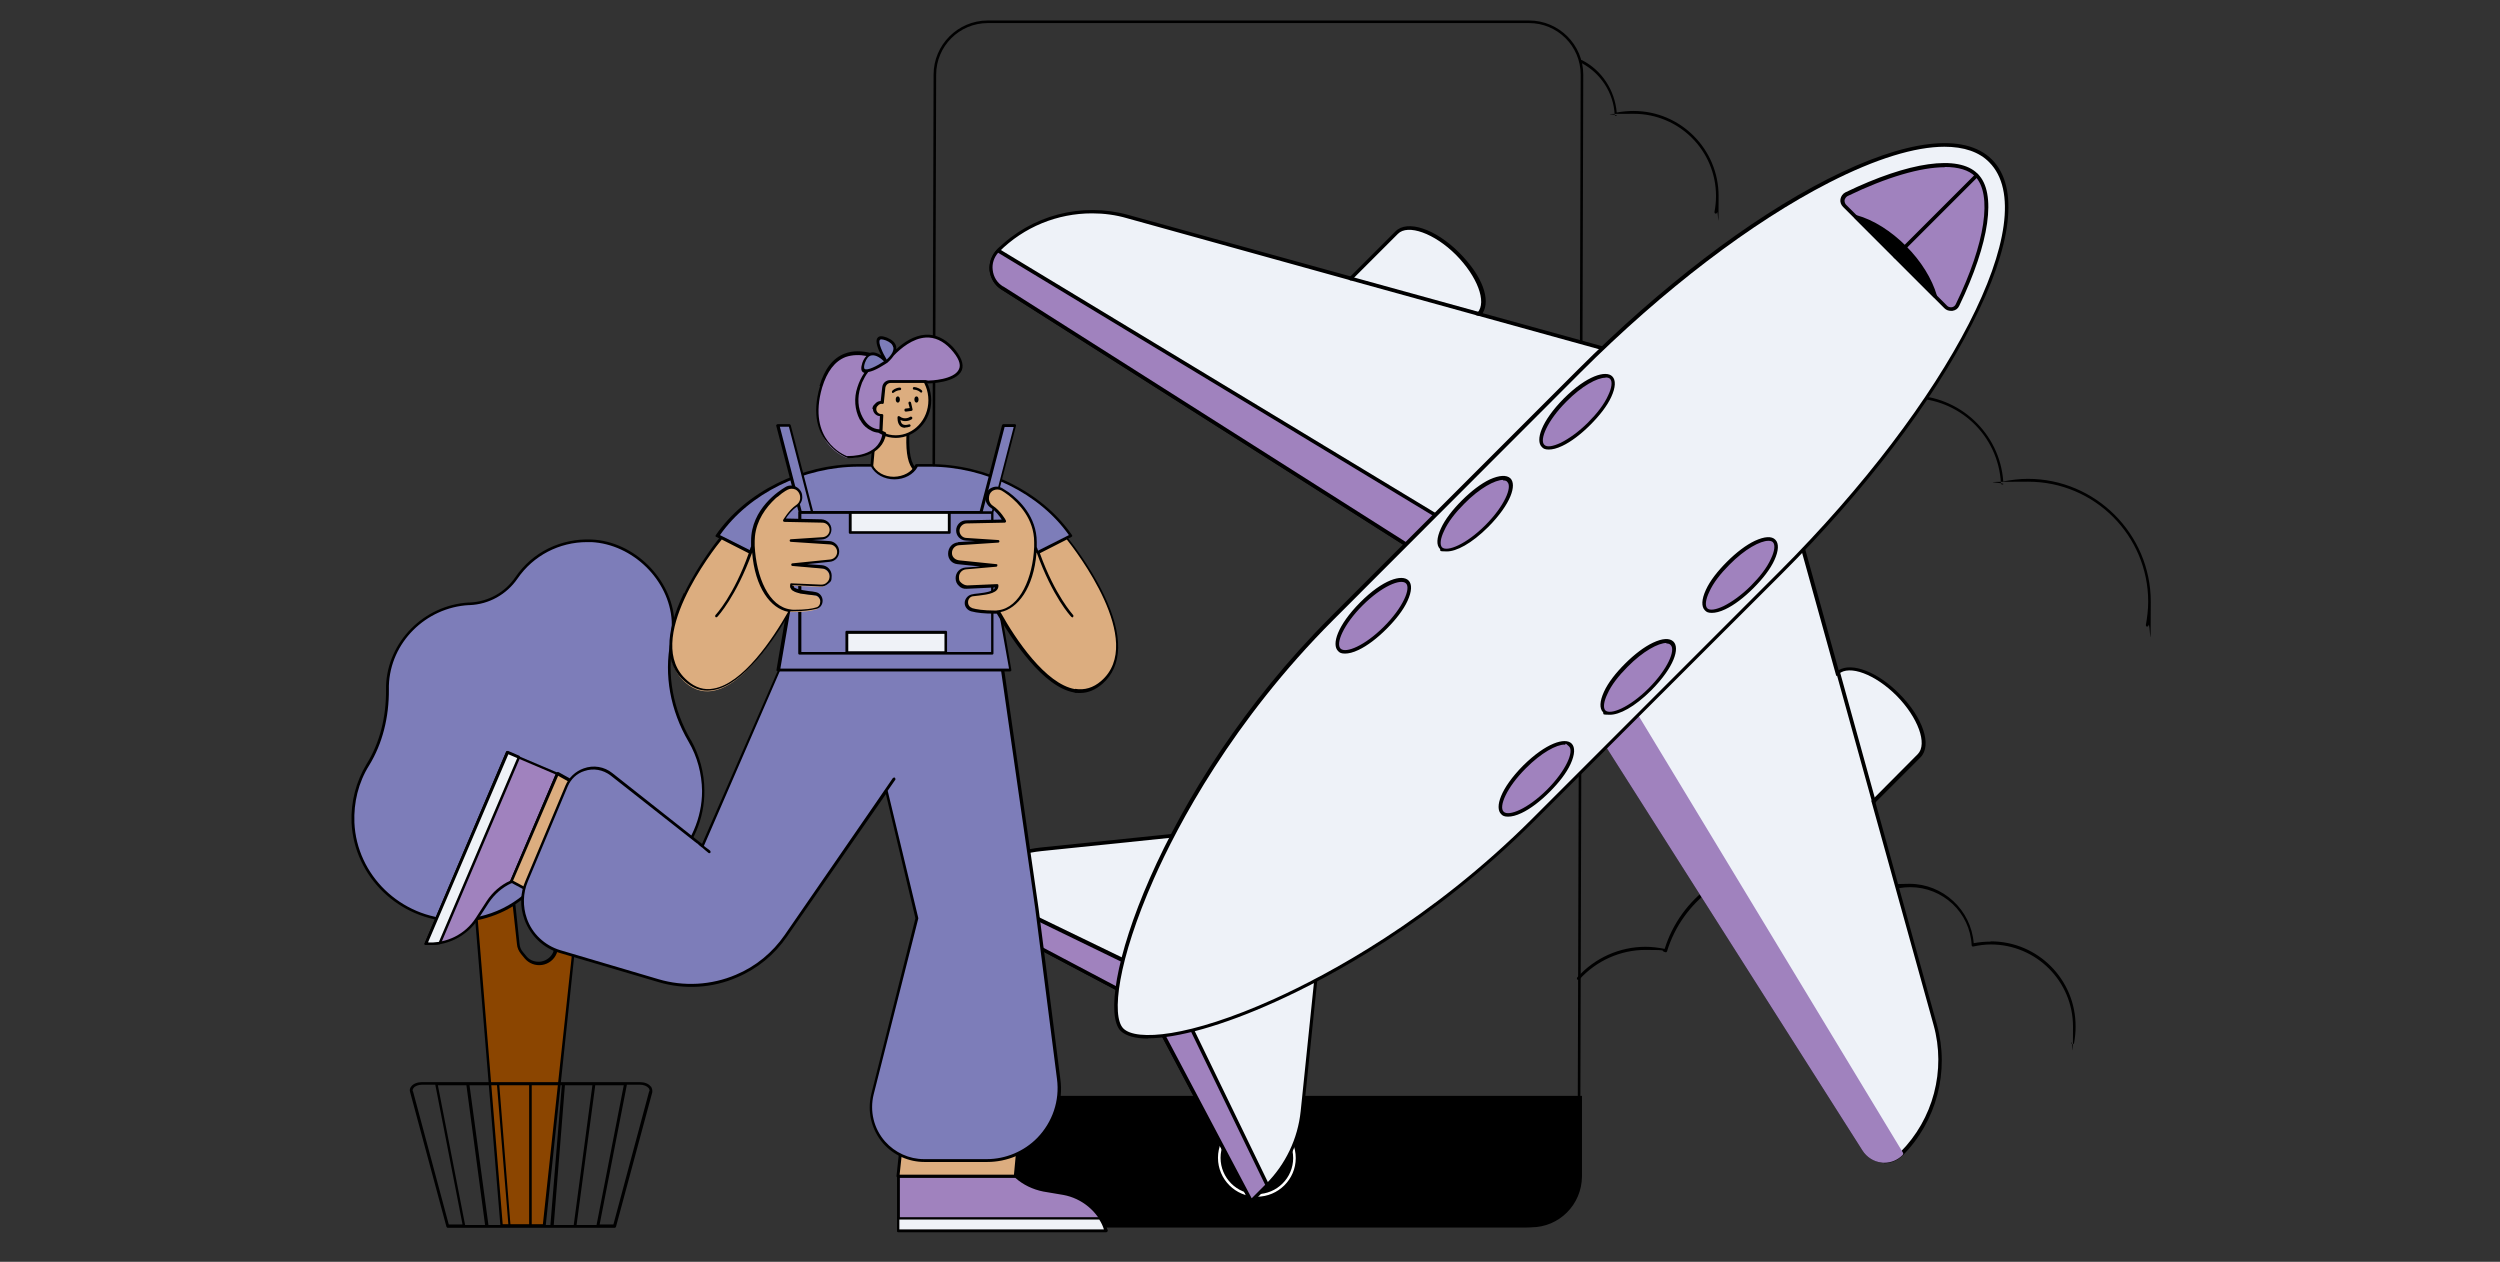 <?xml version="1.0" encoding="UTF-8"?><svg id="a" xmlns="http://www.w3.org/2000/svg" width="964.3" height="486.7" viewBox="0 0 964.3 486.7"><rect x="0" y="0" width="964.3" height="486.7" fill="#333333" stroke="none"/><defs><style>.ck,.cl,.cm{fill:none;}.cn{fill:#a082be;}.cn,.co,.cp,.cq,.cr,.cs,.ct{fill-rule:evenodd;}.co{fill:#eff2f7;}.cp{fill:#8b4500;}.cr{fill:#dcad7f;}.cs{fill:#7d7db9;}.ct{fill:#eef2f8;}.cl{stroke:#000;}.cm{stroke:#fff;}</style></defs><g id="b"><g id="c"><g id="d"><path id="e" class="cs" d="M259,247.6c.5-2.6.8-5.3.5-8.1-.9-16-15.3-30.1-31.4-30.9-12-.5-22.8,5.3-29,14.3-4.1,5.9-10.7,9.7-18,10h-.4c-17,.9-30.7,14.7-31.3,31.6v1.3c.1,10.2-2.3,20.3-7.6,29.1-3.9,6.5-6.1,14.1-5.7,22.4,1,20.6,18.2,37.2,39,37.8,13.8.3,26.3-6.2,33.7-16.6,6.4,4.2,14.2,6.7,22.5,6.6,21.8-.2,40-18.6,39.9-40-.1-7-2-13.6-5.2-19.3-6.8-11.6-9.6-25.1-7-38.2"/><path id="f" class="cp" d="M217.7,342.8l-3.3,23.2c-.1.5-.2,1-.4,1.5-1.9,4.6-8,5.6-11.2,1.7l-1.4-1.7c-.9-1-1.3-2.2-1.5-3.4l-1.7-15.5c-4.4,2.8-9.3,4.7-14.5,5.8l9.7,118.3h16.5l13.6-128.4c-1.9-.4-3.8-.9-5.7-1.5"/><path id="g" class="cq" d="M231.5,344.5c-8,.1-15.6-2.2-22.2-6.5-.2-.1-.5-.1-.8.1-7.6,10.5-20.2,16.7-33.3,16.4-20.6-.5-37.6-16.9-38.5-37.2-.3-7.7,1.5-15.4,5.7-22.1,5.1-8.3,7.7-18.5,7.6-29.4v-1.3c.5-16.6,14.2-30.2,30.9-31.1h.3c7.4-.3,14.2-4.1,18.4-10.2,6.1-8.9,16.1-14.1,26.9-14.1h1.6c15.9.8,30.1,14.6,31,30.5.1,2.7-.1,5.4-.5,8-2.5,12.7-.1,26.4,7,38.5,3.4,5.8,5.1,12.4,5.2,19,0,21.1-17.9,39.2-39.4,39.4h0ZM198.8,348.8c3.9-2.6,7.4-5.8,10.2-9.7,2.5,1.6,5.2,2.9,8,3.9l-3.3,22.8c-.1.4-.2,1-.3,1.4-.8,1.9-2.5,3.3-4.7,3.7-2.1.3-4.3-.4-5.6-2l-1.4-1.7c-.8-.9-1.2-2-1.3-3.1l-1.6-15.2ZM209.4,472.2h-15.5l-9.6-117.3c4.8-1,9.4-2.8,13.5-5.3l1.6,14.6c.1,1.4.7,2.7,1.6,3.8l1.4,1.7c1.6,1.9,4.1,2.9,6.7,2.5,2.5-.4,4.6-2,5.6-4.4.2-.5.3-1.1.4-1.6l3.2-22.6c1.5.5,3.2,1,4.8,1.3l-13.7,127.3ZM266.5,285.5c-6.9-11.9-9.4-25.4-6.9-37.8.5-2.7.8-5.5.5-8.2-.9-16.2-15.5-30.7-31.9-31.4-11.8-.5-22.8,4.8-29.4,14.5-4,5.9-10.5,9.5-17.6,9.8h-.4c-17.3,1-31.3,15.1-31.9,32.2v1.4c.1,10.7-2.5,20.7-7.5,28.7-4.1,6.8-6.1,14.6-5.8,22.6,1,20.9,18.4,37.7,39.6,38.2h1.1c2.4,0,4.7-.2,7-.6l9.7,117.7c0,.3.2.5.5.5h16.5c.3,0,.5-.2.5-.4l13.5-127.7c2.4.4,4.9.6,7.4.6,22-.2,40.5-18.7,40.3-40.6,0-6.9-1.9-13.7-5.2-19.6h0Z"/><path id="h" class="cq" d="M250.4,420.9l-13.8,51.4h-5.3l10.5-53.9h5.1c1.4,0,2.6.5,3.3,1.3.3.4.4.9.3,1.2h0ZM159.2,420.9c-.1-.4,0-.8.3-1.2.5-.8,1.9-1.3,3.3-1.3h5.1l10.5,53.9h-5.3l-13.8-51.4ZM229.6,418.6h11l-10.5,53.9h-7.7l7.2-53.9ZM217.8,418.6h10.7l-7.2,53.9h-7.7l4.3-53.9ZM205.3,418.6h11.4l-4.4,53.9h-7.2v-53.9h.1ZM192.7,418.6h11.4v53.9h-7.2l-4.3-53.9ZM187.1,472.5h-7.7l-10.5-53.9h11l7.2,53.9ZM181,418.6h10.7l4.4,53.9h-7.7l-7.3-53.9ZM251,419.1c-.8-1.1-2.4-1.7-4.1-1.7h-84.2c-1.7,0-3.3.6-4.1,1.7-.5.6-.7,1.4-.4,2.2l14,51.9c.1.2.3.4.5.4h64.4c.2,0,.4-.2.5-.4l14-51.9c.1-.8-.1-1.5-.5-2.2h0Z"/></g></g></g><g id="i"><g id="j"><g id="k"><g id="l"><path id="m" class="cq" d="M767.8,363.2c-2.2,0-4.3.2-6.5.6-1-12.8-11.8-22.9-24.8-22.9s-11.1,1.9-15.5,5.4c-9-8.8-20.8-13.7-33.4-13.7-20.7,0-39.4,13.7-45.5,33.4-2.5-.5-5-.8-7.4-.8-10,0-19.6,4.3-26.3,11.8-.2.2-.2.5,0,.8s.5.2.8,0c6.5-7.2,15.8-11.4,25.5-11.4s5.2.3,7.7.9c.3.1.5-.1.6-.3,5.9-19.5,24.3-33.1,44.7-33.1s24.3,4.9,33.1,13.8c.2.2.5.2.8,0,4.2-3.6,9.7-5.5,15.2-5.5,12.6,0,23.1,9.8,23.7,22.4,0,.1.1.3.2.4.1.1.3.1.4.1,2.3-.5,4.5-.8,6.8-.8,17.5,0,31.7,14.2,31.7,31.7s-.2,4.1-.6,6.2c-.1.3.1.5.4.6h.1c.2,0,.4-.2.5-.4.4-2.1.6-4.2.6-6.4.1-18.2-14.6-32.9-32.7-32.9M665.8,140.4c18.3,0,35.6,7.1,48.6,20.1,6.4-5.2,14.4-8,22.6-8,18.8,0,34.4,14.6,35.7,33.2,3.1-.6,6.4-1,9.5-1,26.1,0,47.4,21.3,47.4,47.4s-.3,6.2-.9,9.2c0,.2-.3.4-.5.4h-.1c-.3-.1-.4-.3-.4-.6.5-2.9.9-5.9.9-9,0-25.5-20.7-46.3-46.3-46.3s-6.7.3-9.9,1.1c-.1,0-.3,0-.4-.1s-.2-.2-.2-.4c-1-18.5-16.2-32.8-34.6-32.8s-16,2.8-22.2,8.1c-.2.2-.5.2-.8,0-12.8-13.1-29.9-20.2-48.1-20.2-29.7,0-56.3,19.9-65,48.2-.1.3-.3.4-.6.3-3.7-.9-7.4-1.3-11.2-1.3-27.4,0-49.7,22.3-49.7,49.8s0,1.7.1,2.5c0,.3-.2.5-.5.5s-.5-.2-.5-.5c0-.9-.1-1.7-.1-2.6,0-28.1,22.8-50.8,50.8-50.8s7.3.4,11,1.2c8.8-28.5,35.8-48.4,65.8-48.4ZM609.4,23.4c.1-.2.4-.3.8-.2,7.7,3.9,12.7,11.7,13.4,20.2,2.2-.4,4.3-.6,6.5-.6,18.1,0,32.8,14.7,32.8,32.8s-.2,4.3-.6,6.4c0,.2-.3.4-.5.4h-.1c-.3-.1-.4-.3-.4-.6.4-2.1.6-4.1.6-6.2,0-17.5-14.2-31.7-31.7-31.7s-4.5.2-6.8.8c-.1,0-.3,0-.4-.1s-.2-.2-.2-.4c-.4-8.4-5.4-16-12.8-19.9-.4-.2-.5-.5-.3-.8Z"/></g><g id="n"><path id="o" class="cl" d="M588.6,472.9h-208.8c-11.2,0-20.4-9.1-20.4-20.4l1.2-423.7c0-11.2,9.1-20.4,20.4-20.4h208.8c11.2,0,20.4,9.1,20.4,20.4l-1.2,423.7c0,11.3-9.2,20.4-20.4,20.4Z"/><path id="p" class="cq" d="M590.6,472.9h-211.4c-10.6,0-19.1-8.5-19.1-19.1v-30.6h249.6v30.6c-.1,10.6-8.6,19.1-19.1,19.1"/><path id="q" class="cl" d="M590.6,472.9h-211.4c-10.6,0-19.1-8.5-19.1-19.1v-30.6h249.6v30.6c-.1,10.6-8.6,19.1-19.1,19.1Z"/><path id="r" class="cq" d="M499.3,446.7c0,7.9-6.5,14.4-14.5,14.4s-14.5-6.5-14.5-14.5,6.5-14.5,14.5-14.5c8,.1,14.5,6.6,14.5,14.6"/><path id="s" class="cm" d="M499.3,446.7c0,7.9-6.5,14.4-14.5,14.4s-14.5-6.5-14.5-14.5,6.5-14.5,14.5-14.5c8,.1,14.5,6.6,14.5,14.6Z"/></g><g id="t"><path id="u" class="ct" d="M452.9,322.3l-51.4,5.3c-10.8,1.1-20.8,5.9-28.5,13.6l-6.2,6.2,69.3,36.7,16.7-61.7Z"/><path id="v" class="cq" d="M368,347.2l67.7,35.8,16.3-59.9-50.4,5.2c-10.6,1.1-20.5,5.8-28.1,13.4l-5.5,5.5ZM436,384.8c-.1,0-.2,0-.3-.1l-69.3-36.7c-.2-.1-.3-.3-.3-.5s0-.4.2-.6l6.2-6.2c7.8-7.8,18-12.6,28.9-13.8l51.4-5.3c.2,0,.4.1.6.2.1.2.2.4.1.6l-16.7,61.8c-.1.2-.2.4-.4.4-.1.1-.2.1-.3.1h0Z"/><path id="w" class="ct" d="M507.8,377.2l-5.3,51.4c-1.1,10.8-5.9,20.8-13.6,28.5l-6.2,6.2-36.7-69.3,61.7-16.7Z"/><path id="x" class="cq" d="M447,394.5l35.8,67.7,5.5-5.5c7.6-7.6,12.3-17.5,13.4-28.1l5.2-50.4-59.9,16.3ZM482.6,464h0c-.3,0-.5-.2-.6-.4l-36.7-69.3c-.1-.2-.1-.4,0-.6.1-.2.2-.3.4-.4l61.7-16.8c.2-.1.4,0,.6.1.2.1.3.4.2.6l-5.3,51.4c-1.1,10.9-6,21.1-13.8,28.9l-6.2,6.2c0,.3-.2.4-.4.4h0Z"/><path id="y" class="cn" d="M457.7,390.8l1.7,5.7,29.5,60.5-6.2,6.2-36.7-69.3,11.7-3.1ZM373,341.2l60.5,29.3,5.7,1.7-3.2,11.8-69.3-36.7,6.3-6.2Z"/><path id="z" class="cq" d="M458.4,390.6l1.7,5.6,29.3,60.5c.1.3.1.6-.1.9l-6.2,6.2c-.1.1-.3.2-.5.2h-.1c-.2,0-.4-.2-.5-.3l-36.7-69.3c-.1-.2-.1-.4,0-.6.1-.2.2-.3.4-.4l11.8-3.2c.3,0,.8.2.9.5ZM457.3,391.7l-10.3,2.8,35.8,67.7,5.2-5.2-29.1-60.1h0c0-.1-1.6-5.2-1.6-5.2ZM373.3,340.5l60.5,29.3,5.6,1.7c.3.1.5.5.4.9l-3.2,11.8c-.1.2-.2.4-.4.4s-.2.1-.3.1-.2,0-.3-.1l-69.3-36.7c-.2-.1-.3-.3-.3-.5s0-.4.2-.6l6.2-6.2c.3-.1.6-.2,1-.1ZM373.1,342.1l-5.2,5.2,67.7,35.8,2.8-10.3-5.1-1.5h-.1l-60.1-29.2Z"/><path id="aa" class="ct" d="M626,136.6l-55.6-15.4c3.9-4.3.3-14.7-8.3-23.3s-19.3-12.4-23.5-8.2l-17.7,17.7-86-23.8c-17.8-5-36.9.1-50,13.2-4.2,4.2-3.5,11.2,1.6,14.5l164.9,104.6,74.6-79.1Z"/><path id="ab" class="cq" d="M421.2,82.3c-13.3,0-26.2,5.2-35.8,14.8-1.8,1.8-2.8,4.4-2.5,7,.3,2.6,1.7,5,4,6.4l164.4,104.3,73.4-77.9-55.6-15.4.8-.9c3.7-4.1-.1-14-8.3-22.3-8.3-8.3-18.6-12-22.4-8.1l-18,18-86.4-24c-4.4-1.3-9-1.9-13.5-1.9h0ZM551.6,216.7l-.4-.3-164.9-104.7c-2.6-1.6-4.2-4.3-4.6-7.3-.3-3,.8-6,2.9-8.2,13.2-13.2,32.6-18.3,50.6-13.3l85.7,23.7,17.4-17.4c4.5-4.5,15.3-1,24.5,8.2s12.2,18.3,9.1,23.4l55.7,15.4-75.9,80.4Z"/><line id="ac" class="ck" x1="570.4" y1="121.2" x2="520.9" y2="107.4"/><path id="ad" class="cq" d="M570.4,121.8h-.2l-49.5-13.7c-.4-.1-.6-.5-.5-.9s.5-.6.9-.5l49.6,13.7c.4.1.6.5.5.9s-.4.5-.8.5"/><path id="ae" class="ct" d="M693.6,204.1l15.3,55.6c4.3-3.9,14.7-.3,23.3,8.3,8.7,8.7,12.4,19.2,8.2,23.5l-17.7,17.7,23.8,86c5,17.8-.1,36.9-13.2,50-4.2,4.2-11.2,3.5-14.5-1.6l-104.6-164.9,79.2-74.6Z"/><path id="af" class="cq" d="M615.2,278.7l104.3,164.3c1.4,2.3,3.7,3.7,6.4,4,2.6.3,5.2-.6,7-2.5,12.8-12.8,17.8-31.7,12.9-49.2l-24-86.4,17.9-18c3.9-3.9.1-14.2-8.2-22.6-8.2-8.2-18.2-12-22.3-8.3l-.9.8-15.4-55.5-77.8,73.4ZM726.8,448.5c-.3,0-.8,0-1.1-.1-3-.3-5.7-2.1-7.3-4.6l-105-165.3,80.4-75.7,15.4,55.7c5.1-3.1,15,.6,23.4,9.1,9.2,9.2,12.7,19.9,8.2,24.5l-17.4,17.4,23.7,85.7c5,18-.1,37.4-13.3,50.6-1.9,1.8-4.4,2.9-7.1,2.9h0Z"/><path id="ag" class="cn" d="M626.1,267.6l107.4,177.5c-4.2,4.2-11.2,3.5-14.5-1.6l-104.7-164.9,11.8-11ZM385,96.7l177.5,107.2-11,11.8-164.9-104.6c-5.1-3.2-5.8-10.3-1.6-14.5h0Z"/><path id="ah" class="cq" d="M387,110.5l164.3,104.3,10-10.7-176.3-106.6c-1.6,1.8-2.4,4.2-2.1,6.6.3,2.7,1.7,5,4,6.4M551.5,216.5c-.1,0-.2,0-.4-.1l-164.8-104.7c-2.6-1.6-4.2-4.3-4.6-7.3-.3-3,.8-6,2.9-8.2s.5-.3.9-.1l177.5,107.4c.2.1.3.3.3.5s0,.4-.2.5l-11,11.8c-.2.1-.3.2-.5.2"/><line id="ai" class="ck" x1="708.9" y1="259.6" x2="722.7" y2="309.1"/><path id="aj" class="cq" d="M722.7,309.9c-.3,0-.6-.2-.6-.5l-13.7-49.5c-.1-.3.1-.8.5-.9.4-.1.8.1.9.5l13.7,49.5c.1.4-.1.8-.5.9h-.2"/><path id="ak" class="cn" d="M719.6,443.1c1.4,2.3,3.7,3.7,6.4,4,2.4.3,4.9-.5,6.6-2.1l-106.6-176.4-10.7,10,104.3,164.4ZM726.8,448.5c-.3,0-.8,0-1.1-.1-3-.3-5.7-2.1-7.3-4.6l-104.7-164.8c-.2-.3-.1-.6.1-.9l11.8-11.1c.1-.1.3-.2.5-.2s.4.1.5.3l107.4,177.5c.2.3.1.6-.1.9-1.9,1.9-4.4,3-7.1,3h0Z"/><path id="al" class="ct" d="M686.9,220.9c66.2-66.2,102.5-137.4,81-158.8-21.5-21.5-92.6,14.8-158.8,81-16.9,16.9-78.3,78.3-95.2,95.2-66.2,66.2-91.9,147.9-81,158.8,11.8,11.8,92.6-14.8,158.8-81,16.9-16.8,78.3-78.2,95.2-95.2"/><path id="am" class="cq" d="M750.1,56.6c-11.4,0-26.5,4.6-44.5,13.8-29.9,15.3-64,41.3-96,73.3l-95.2,95.3c-39.1,39.1-60.2,79.4-69.3,99.9-14,31.6-16.5,53.1-11.8,57.8,4.9,4.9,25.2,3.5,58.2-11.4,20.3-9.2,60.3-30.3,99.6-69.6l95.2-95.2c65.8-65.8,102.2-136.6,81-157.9-3.9-4-9.8-6-17.3-6M442.9,400.6c-5,0-8.5-1-10.6-2.9-11.1-11.1,14-92.8,81-159.8l95.2-95.2c32-32,66.2-58.2,96.4-73.6,30.3-15.4,52.8-18.1,63.4-7.6,10.6,10.6,8,33.1-7.6,63.4-15.2,30-41.3,64.3-73.4,96.4l-95.3,95.2c-39.5,39.5-79.6,60.7-100,69.9-20.3,9.2-38,14.1-49.2,14.1"/><path id="an" class="cn" d="M605.6,287.3c2.5,2.5-1.3,10.5-8.5,17.7s-15.2,11.1-17.7,8.5c-2.5-2.5,1.3-10.5,8.5-17.7,7.3-7.2,15.2-11.1,17.7-8.5ZM645,248c2.5,2.5-1.3,10.5-8.5,17.7-7.2,7.2-15.2,11.1-17.7,8.5-2.5-2.5,1.3-10.5,8.5-17.7,7.2-7.2,15.2-11,17.7-8.5ZM542.7,224.4c2.5,2.5-1.3,10.5-8.5,17.7-7.2,7.2-15.2,11.1-17.7,8.5-2.5-2.5,1.3-10.5,8.5-17.7s15.2-11.1,17.7-8.5ZM684.4,208.6c2.5,2.5-1.3,10.5-8.5,17.7-7.2,7.2-15.2,11.1-17.7,8.5-2.5-2.5,1.3-10.5,8.5-17.7,7.2-7.1,15.1-11,17.7-8.5ZM582.1,185.1c2.5,2.5-1.3,10.5-8.5,17.7-7.3,7.2-15.2,11.1-17.7,8.6-2.5-2.5,1.3-10.5,8.5-17.7,7.2-7.3,15.2-11.1,17.7-8.6ZM621.5,145.7c2.5,2.5-1.3,10.5-8.5,17.7-7.2,7.2-15.2,11.1-17.7,8.5-2.5-2.5,1.3-10.5,8.5-17.7,7.2-7.1,15.1-11,17.7-8.5ZM712.3,75c24-11.7,42.9-14.5,50.1-7.3,7.1,7.1,4.3,26.1-7.3,50.1-.9,1.7-3.1,2.1-4.4.8h0l-39.1-39.1c-1.3-1.3-1-3.7.8-4.4Z"/><path id="ao" class="cq" d="M606.2,286.8c1.4,1.4,1.3,4.2-.4,7.9-1.6,3.5-4.5,7.2-8.1,10.8s-7.4,6.5-10.8,8.1c-2.1,1-3.8,1.4-5.2,1.4s-2.1-.3-2.7-1c-2.5-2.5-.3-9.8,8.5-18.7,8.8-8.7,16.2-11,18.7-8.5ZM603.5,287.2c-3.1,0-9,3.1-15,9.2-7.4,7.4-10.5,14.8-8.5,16.7,1.9,1.9,9.3-1.1,16.7-8.5,7.4-7.4,10.5-14.8,8.5-16.7s-1-.6-1.7-.6ZM645.5,247.5c2.5,2.5.3,9.8-8.5,18.7-6.6,6.6-12.4,9.5-16,9.5s-2.2-.3-2.7-1c-1.4-1.4-1.3-4.2.4-7.9,1.6-3.5,4.5-7.2,8.1-10.8s7.4-6.5,10.8-8.1c3.6-1.7,6.4-1.9,7.9-.4ZM642.8,248c-3.1,0-9,3.1-15,9.2-3.5,3.5-6.3,7.1-7.8,10.5-1.4,2.9-1.7,5.3-.8,6.3,1.9,1.9,9.3-1.1,16.7-8.5s10.5-14.8,8.5-16.7c-.4-.5-1.1-.6-1.7-.6ZM543.3,223.9c1.4,1.4,1.3,4.2-.4,7.9-1.6,3.5-4.5,7.2-8.1,10.8-3.6,3.6-7.4,6.5-10.8,8.1-2.1,1-3.8,1.4-5.2,1.4s-2.1-.3-2.7-1c-2.5-2.5-.3-9.8,8.5-18.7s16.2-11,18.7-8.5ZM525.6,233.5c-7.4,7.4-10.5,14.8-8.5,16.7s9.3-1.1,16.7-8.5c7.4-7.4,10.5-14.8,8.5-16.7s-9.3,1.1-16.7,8.5ZM684.8,208.2c1.4,1.4,1.3,4.2-.4,7.9-1.6,3.5-4.5,7.2-8.1,10.8s-7.4,6.5-10.8,8.1c-2.1,1-3.8,1.4-5.2,1.4s-2.1-.3-2.7-1c-1.4-1.4-1.3-4.2.4-7.9,1.6-3.5,4.5-7.2,8.1-10.8s7.4-6.5,10.8-8.1c3.7-1.7,6.5-1.9,7.9-.4ZM682.1,208.6c-3.1,0-9,3.1-15,9.2-3.5,3.5-6.3,7.1-7.8,10.5-1.4,2.9-1.7,5.3-.8,6.3,1,1,3.3.6,6.3-.8,3.2-1.6,7-4.3,10.5-7.8s6.3-7.1,7.8-10.5c1.4-2.9,1.7-5.3.8-6.3-.3-.4-1-.6-1.7-.6ZM582.6,184.5c2.5,2.5.3,9.8-8.5,18.7-6.6,6.6-12.4,9.5-16,9.5s-2.2-.3-2.7-1c-1.4-1.4-1.3-4.2.4-7.9,1.6-3.5,4.5-7.2,8.1-10.8,3.6-3.6,7.4-6.5,10.8-8.1,3.6-1.6,6.4-1.8,7.9-.4ZM579.8,185.1c-3.1,0-9,3.1-15,9.2-3.5,3.5-6.3,7.1-7.8,10.5-1.4,2.9-1.7,5.3-.8,6.3,1.9,1.9,9.3-1.1,16.7-8.5s10.5-14.8,8.5-16.7c-.3-.5-1-.6-1.7-.6ZM621.9,145.2c1.4,1.4,1.3,4.2-.4,7.9-1.6,3.5-4.5,7.2-8.1,10.8s-7.4,6.5-10.8,8.1c-2.1,1-3.8,1.4-5.2,1.4s-2.1-.3-2.7-1c-2.5-2.5-.3-9.8,8.5-18.7,8.8-8.8,16.3-11,18.7-8.5ZM619.2,145.7c-3.1,0-9,3.1-15,9.2-7.4,7.4-10.5,14.8-8.5,16.7,1,1,3.3.6,6.3-.8,3.2-1.6,7-4.3,10.5-7.8,3.5-3.5,6.3-7.1,7.8-10.5,1.4-2.9,1.7-5.3.8-6.3-.3-.4-1-.6-1.7-.6ZM762.9,67.1c7.3,7.3,4.6,26.4-7.2,50.9-.5,1.1-1.4,1.7-2.6,1.9h-.6c-.9,0-1.8-.3-2.5-1h0l-39.1-39.1c-.8-.8-1.2-1.9-1-3,.2-1.1.9-2.1,1.9-2.6,24.6-11.9,43.7-14.6,51-7.2ZM750.2,64.5c-9.3,0-22.4,3.8-37.5,11.1-.6.3-1,.9-1.2,1.5-.1.6.1,1.3.5,1.8l39.1,39.1h0c.4.4,1.1.6,1.8.5.6-.1,1.2-.5,1.5-1.2,11.4-23.5,14.2-42.4,7.4-49.3-2.4-2.4-6.4-3.6-11.7-3.6Z"/><line id="ap" class="ck" x1="762.4" y1="67.7" x2="731.1" y2="99"/><path id="aq" class="cq" d="M731.1,99.7c-.2,0-.3-.1-.5-.2-.3-.3-.3-.8,0-1l31.3-31.3c.3-.3.8-.3,1,0,.3.3.3.8,0,1l-31.3,31.3c0,.1-.2.2-.4.2"/><path id="ar" class="cq" d="M715.9,83.6l30.5,30.6c-1.7-6.2-5.8-12.9-11.8-18.8-5.9-6-12.6-10-18.8-11.9"/><path id="as" class="cq" d="M718.5,85.4l26.2,26.2c-2.2-5.4-5.8-10.9-10.6-15.6-4.7-4.9-10.3-8.5-15.6-10.6M746.4,114.9c-.2,0-.3-.1-.5-.2l-30.5-30.5c-.2-.2-.3-.5-.1-.9s.5-.4.8-.3c6.6,1.8,13.4,6.2,19.1,11.9,5.8,5.8,10,12.6,11.9,19.1.1.3,0,.6-.3.8,0,.2-.1.2-.2.2"/></g></g></g></g><g id="at"><g id="au"><g id="av"><g id="aw"><g id="ax"><path id="ay" class="cn" d="M346.5,453.7v20.9h80.2l-.2-.5c-2.6-7.2-8.8-12.4-16.4-13.8l-7.7-1.3c-3.9-.6-7.6-2.5-10.6-5.2h-.2c0-.1-45.1-.1-45.1-.1ZM195.7,290.3l-31.4,73.8h.6c7.7.4,14.9-3.2,19.1-9.7l4.2-6.5c2.2-3.3,5.3-6,8.8-7.7h.2c0-.1,17.7-41.8,17.7-41.8l-19.3-8.2Z"/><path id="az" class="cq" d="M346.5,453.2c-.3,0-.5.2-.5.5v20.9c0,.3.2.5.5.5h80.2c.2,0,.3-.1.4-.2.1-.1.1-.3.1-.5l-.2-.5c-2.7-7.3-9.1-12.7-16.8-14.1l-7.7-1.3c-3.8-.6-7.3-2.4-10.3-5h-.2c-.1-.2-.2-.2-.3-.2h-45.2ZM347,454.3h44.6c3,2.7,6.8,4.5,10.8,5.3l7.7,1.3c7.2,1.3,13.4,6.4,15.9,13.3h-78.9v-19.9ZM195.2,290l-31.4,73.8c-.1.2-.1.3,0,.5s.2.2.4.2h1.9c7.3,0,14.2-3.8,18.3-9.9l4.2-6.5c2.2-3.2,5.1-5.8,8.6-7.4h.2c.1-.2.2-.2.2-.4l17.7-41.6c.1-.1.1-.3,0-.4,0-.1-.1-.2-.3-.3l-19.3-8.2c-.2-.1-.5,0-.6.3ZM196,290.9l18.3,7.8-17.5,41h0c-3.7,1.7-6.8,4.4-9.1,7.9l-4.2,6.5c-4,6.2-11.1,9.8-18.5,9.4l30.9-72.5Z"/><path id="ba" class="cr" d="M371.6,405.4c-11.4,0-20.9,8.6-22.2,20l-3,28.4h45.3l2.2-24.1c1.2-13.1-9.1-24.3-22.2-24.3ZM215,298.5l-17.7,41.6,21.3,11.4c11.5,6.2,25.9,1.2,31.1-10.9,4.4-10.5.3-22.7-9.6-28.3l-25-13.9Z"/><path id="bb" class="cq" d="M371.6,404.8c-11.7,0-21.5,8.7-22.8,20.4l-3,28.4c0,.1,0,.3.1.4.1.1.2.2.4.2h45.3c.3,0,.5-.2.5-.5l2.2-24.1c.5-6.4-1.6-12.7-5.9-17.5-4.2-4.6-10.4-7.3-16.8-7.3ZM371.6,405.9c6.2,0,12,2.6,16.1,7.1,4.1,4.5,6.2,10.6,5.6,16.6l-2.2,23.5h-44.1l3-27.8c1.2-11,10.5-19.4,21.6-19.4ZM214.8,297.9c-.1,0-.2.1-.3.3l-17.7,41.6c-.1.2,0,.5.2.6l21.3,11.4c3.3,1.8,7.1,2.7,10.8,2.7s5.1-.4,7.6-1.3c6-2.2,10.9-6.7,13.5-12.6,4.6-10.8.3-23.2-9.9-28.9l-24.9-13.9c-.1,0-.2,0-.4,0ZM215.2,299.2l24.4,13.6c9.7,5.4,13.8,17.3,9.4,27.5-2.4,5.6-7,10-12.8,12-5.7,2.1-12.1,1.5-17.5-1.4l-20.8-11.2,17.4-40.5Z"/><path id="bc" class="co" d="M346.5,469.9v4.9h80.2l-.2-.5c-.5-1.5-1.3-2.9-2.2-4.3h-77.8ZM195.7,290.3l-31.4,73.8h.6c1.6.1,3.2,0,4.7-.2h0l30.5-71.6-4.5-1.9Z"/><path id="bd" class="cq" d="M346.5,469.4c-.3,0-.5.2-.5.5v4.9c0,.3.2.5.5.5h80.2c.2,0,.3-.1.4-.2.1-.1.1-.3.1-.5l-.2-.5c-.5-1.5-1.3-3-2.2-4.4-.1-.1-.3-.2-.4-.2h-77.9ZM347,470.4h77c.8,1.2,1.4,2.5,1.8,3.8h-78.9v-3.8ZM195.5,289.7c-.1.1-.2.1-.3.3l-31.4,73.8c-.1.2-.1.3,0,.5.1.1.2.2.4.2h1.8c1.2,0,2.5-.1,3.7-.3.2,0,.3-.1.4-.3l30.5-71.6c.1-.3,0-.5-.3-.8l-4.4-1.9c-.1.1-.2.1-.4.1ZM196,290.9l3.5,1.5-30.2,70.9c-1.4.2-2.8.3-4.2.2l31-72.6Z"/><path id="be" class="cs" d="M300.9,258h85.7l13.3,92.4,8.4,65.8c1.1,8.4-1.7,16.9-7.8,23.1-5.3,5.4-12.4,8.4-20,8.4h-24.2c-5.9,0-11.5-2.5-15.4-7-4.5-5.1-6.3-12.1-4.5-18.7l17.2-67.8-11.8-49.2-38.6,55.8c-4.7,6.9-11.3,12.3-19.1,15.6-9.5,4.1-20.2,4.7-30.1,1.7l-37.9-11.2c-6.2-1.8-11.1-6.5-13.3-12.6-1.7-4.7-1.5-9.9.4-14.6l15.4-36.7c1.2-2.9,3.7-5.2,6.7-6.3h0c3.6-1.3,7.6-.5,10.6,1.8l35.2,27.7,29.8-68.4Z"/><path id="bf" class="cq" d="M300.9,257.5c-.2,0-.4.1-.5.3l-29.6,67.7-1.3-1-33.3-26.3c-3.1-2.5-7.3-3.2-11.1-1.8-3.1,1.1-5.7,3.5-7,6.6l-15.4,36.7c-2.1,4.7-2.2,10.1-.4,15,2.3,6.3,7.3,11.1,13.7,12.9l37.9,11.2c10,3,20.8,2.4,30.4-1.8,7.8-3.3,14.5-8.8,19.3-15.8l38.1-54.9,11.4,47.9-17,67.7c-1.7,6.8,0,13.9,4.6,19.2,4,4.5,9.8,7.1,15.9,7.1h24.2c7.6,0,15-3.1,20.3-8.5,6.2-6.3,9.1-14.8,7.9-23.5l-8.4-65.8-13.3-92.4c0-.2-.2-.4-.5-.4h-85.7ZM301.3,258.5h84.8l13.2,91.9,8.4,65.8c1.1,8.3-1.7,16.6-7.6,22.7-5.1,5.2-12.2,8.2-19.5,8.2h-24.2c-5.7,0-11.2-2.5-15-6.8-4.4-5-6-11.8-4.4-18.2l17.2-67.8v-.2l-11.8-49.1,2.9-4.2c.2-.2.1-.5-.1-.8-.2-.2-.5-.1-.8.1l-6.8,9.9-34.9,50.6c-4.7,6.8-11.2,12.2-18.9,15.4-9.4,4-20,4.6-29.8,1.7l-37.9-11.2c-6-1.8-10.9-6.4-12.9-12.3-1.6-4.6-1.5-9.7.4-14.2l15.4-36.7c1.2-2.8,3.5-5,6.4-5.9,3.5-1.2,7.2-.5,10.1,1.7l33.3,26.2h.1c0,.1,1.7,1.5,1.7,1.5h.1c0,.1,2.6,2.2,2.6,2.2.1.1.2.1.3.1s.3-.1.4-.2c.2-.2.1-.5-.1-.8l-2.4-1.8,29.5-67.9Z"/></g></g></g><g id="bg"><g id="bh"><path id="bi" class="cr" d="M353.3,181.7c-2.6-1.8-3.6-6.6-3.1-14.2-4,2.1-8.2,1.4-12.6-2.2l-1.5,16.3c3,3.9,6.2,5.6,9.4,5.2,3.1-.4,5.8-2.1,7.9-5.1Z"/><path id="bj" d="M337.9,163.7c4.2,3.6,8.2,4.3,12.1,2.2.3-.2.8.1.8.6-.4,7.8.5,12.5,2.9,14.4.2.2.3.6.1.9-2.2,3.2-5,5.2-8.3,5.5-3.3.4-6.7-1.5-9.8-5.6-.1-.1-.1-.3-.1-.4l1.5-16.9c0-.5.5-.8.9-.5ZM338.1,165.7l-1.4,15.4v-.2c2.8,3.9,5.8,5.5,8.8,5.2h.3c2.7-.4,4.9-1.8,6.7-4.3v-.2c.1,0,0-.1,0-.1-2.2-2.2-3.1-6.5-2.9-13.2v-.6h-.1c-3.6,1.6-7.3,1-11.2-1.8h-.2Z"/><g id="bk"><path id="bl" class="cr" d="M345.5,168.3c7.2,0,13.2-6.3,13.2-14s-5.9-14-13.2-14-13.2,6.3-13.2,14,5.8,14,13.2,14Z"/><path id="bm" class="cq" d="M345.5,140.9c7,0,12.6,6,12.6,13.5s-5.7,13.5-12.6,13.5-12.6-6-12.6-13.5,5.6-13.5,12.6-13.5M345.5,168.9c7.6,0,13.7-6.5,13.7-14.5s-6.2-14.5-13.7-14.5-13.7,6.5-13.7,14.5,6.2,14.5,13.7,14.5"/><path id="bn" class="cq" d="M349.2,158.8h0l2.3-.3c.1,0,.3-.1.4-.2.1-.1.1-.3.1-.4l-.6-2.6c-.1-.3-.3-.4-.6-.4-.3.1-.4.3-.4.6l.5,1.9-1.6.2c-.3,0-.5.3-.4.6-.1.3.1.5.4.5"/><path id="bo" class="cq" d="M345.5,154.1c0,.6.3,1.2.8,1.2s.8-.5.8-1.2-.3-1.2-.8-1.2-.8.5-.8,1.2"/><path id="bp" class="cq" d="M352.7,154.1c0,.6.3,1.2.8,1.2s.8-.5.8-1.2-.3-1.2-.8-1.2-.8.5-.8,1.2"/><path id="bq" class="cq" d="M344.5,151.5c.1,0,.2,0,.3-.1,1.1-.9,2.3-.9,2.3-.9.3,0,.5-.2.5-.5s-.2-.5-.5-.5-1.6,0-2.9,1.2c-.2.2-.2.5-.1.8.1,0,.2.1.4.1"/><path id="br" class="cq" d="M355.2,151.5c.1,0,.3-.1.4-.2.2-.2.2-.5-.1-.8-1.4-1.2-2.9-1.2-2.9-1.2-.3,0-.5.2-.5.5s.2.5.5.5h0c.1,0,1.2,0,2.3.9.1.1.2.2.3.2"/><path id="bs" class="cq" d="M349.2,164.9c.5,0,1.1-.1,1.7-.3.3-.1.4-.4.3-.6-.1-.3-.4-.4-.6-.3-1.1.3-1.9.3-2.5-.1s-.6-1.1-.8-1.6c1.8.9,3.7.2,4.4-.3.2-.2.3-.5.1-.8-.2-.2-.5-.3-.8-.1-.1.1-2.1,1.3-4-.2-.1-.1-.3-.1-.5-.1-.2.1-.3.2-.3.4s-.2,2.4,1.2,3.6c.4.3,1,.5,1.7.5"/></g></g></g><g id="bt"><g id="bu"><g id="bv"><path id="bw" class="cn" d="M332.7,162.3c-.2-.3-.4-.6-.6-1.1.2.4.4.8.6,1.1M333.1,162.8c.1.1.2.2.3.4-.2-.1-.2-.2-.3-.4M334.1,164.1q-.1-.1-.1-.2c0,.1.1.1.1.2M316.6,149.1c6.3-21.7,25.4-9.7,25.4-9.7l-.6.2c-1.2.1-2.3.4-3.2.9-1.6.6-2.8,1.6-3.8,2.8-.5.6-1.1,1.4-1.5,2.2.4-.8.9-1.5,1.5-2.2,1-1.1,2.2-2.1,3.8-2.8,1-.4,2.1-.6,3.2-.9l.6-.2s13.1-17.9,24.9-5.2c11.9,12.8-9.2,13.1-9.2,13.1l-1.1-.2h-13.5c-1.3,0-2.4,1-2.6,2.3l-.6,5.9c-.6-.1-1.5,0-2.4,1.1-.3.4-.5.9-.5,1.4,0,1.4,1.2,2.5,2.5,2.5h.2l-.3,6.2h-.5l1.8,1c-1.5,9.8-14.1,9.1-14.1,9.1,0,0-16.2-5.6-9.9-27.3"/><path id="bx" class="cs" d="M333.1,139.9c2.5-7.3,8.7-.4,8.7-.4,0,0-11.2,7.8-8.7.4M341.9,130.8c7.2,2.8,0,8.7,0,8.7,0,0-7.2-11.5,0-8.7"/><path id="by" class="cq" d="M326.8,175.9c1.1,0,11.9.3,13.5-8.2l-1.5-.8h0c-1.1-.1-2.2-.4-3.1-1h0c-.3-.2-.6-.3-.9-.5,0,0-.1,0-.1-.1-.2-.2-.5-.4-.8-.6q-.1-.1-.2-.2c-.2-.2-.4-.4-.6-.6s-.2-.3-.3-.4c-.1-.2-.3-.3-.4-.5-.2-.3-.4-.8-.8-1.2-1.9-3.7-2.3-8.2-.9-12.4.6-1.9,1.5-3.9,2.7-5.6-.2-.1-.4-.1-.5-.2-.8-.5-.9-1.7-.3-3.6.4-1.2,1-2.1,1.6-2.7-2.5-.5-5.4-.5-8,.4-4.2,1.6-7.2,5.6-9.1,11.8-5.8,20.3,8.5,26,9.7,26.5M336.5,157.8c0-.6.2-1.3.8-1.8.9-1.1,1.7-1.3,2.4-1.3l.6-5.4c.2-1.6,1.5-2.7,3.1-2.7h13.6l1,.2c.9,0,10.1-.3,11.9-4.4.9-1.9-.2-4.5-3.2-7.8-2.9-3.1-6.2-4.6-9.6-4.4-5.1.3-9.7,4.2-12.3,6.9-1,1.5-2.4,2.7-2.5,2.8h0c-1,.6-4.7,3.2-7.4,3.6-1,1.2-1.7,2.6-2.4,4.1-.2.6-.4,1.2-.6,1.8-1.3,4-1,8.2.8,11.5,1.5,2.9,3.9,4.6,6.5,4.7h0l.2-5.1c-1.4,0-2.7-1.3-2.7-2.8M344.5,133.9c-.2-1.1-1.1-1.9-2.8-2.6-.6-.2-1.3-.4-1.7-.4s-.5.1-.6.2c-.8,1,1,4.9,2.6,7.6,1-.9,2.9-2.9,2.6-4.7M341,139.4c-.9-.9-3-2.7-4.9-2.3-1.1.2-1.9,1.2-2.5,2.9-.4,1.2-.4,2.1-.1,2.3,1,.8,4.9-1.2,7.4-2.9M316.1,148.9c1.9-6.6,5.2-10.8,9.7-12.5,3.3-1.3,6.9-1,9.8-.3.1,0,.2-.1.3-.1,1.4-.3,2.8.3,4,1.1-1.2-2.4-2.5-5.5-1.4-6.8.6-.8,1.7-.8,3.6-.1,2.1.9,3.2,1.9,3.6,3.5v1c2.8-2.6,6.8-5.3,11.3-5.6,3.8-.2,7.3,1.4,10.5,4.7,3.2,3.6,4.4,6.6,3.5,9-2.1,4.9-12.5,5.1-12.9,5.1h-.1l-1-.2h-13.4c-1.1,0-1.9.8-2.1,1.8l-.6,5.9c0,.1-.1.3-.2.3-.1.1-.3.1-.4.1-.4-.1-1.1-.1-1.9.9-.3.3-.4.8-.4,1.1,0,1.1.9,1.9,1.9,1.9h.2c.1,0,.3,0,.4.1.1.1.2.2.2.4l-.3,6,1.1.5c.2.1.3.3.3.5-1.4,9-11.7,9.5-14.1,9.5h-.6c-.2-.1-4.3-1.5-7.7-5.7-3.5-3.7-6.5-10.7-3.1-22.1"/></g></g></g><g id="bz"><g id="ca"><g id="cb"><path id="cc" class="cs" d="M306.8,217.2l-1.5,3.8-28.5-14.4c11.8-17.3,33.6-27.2,54.5-27.2h5.1c1.4,2.8,4.7,4.9,8.6,4.9s7.3-2.1,8.6-4.9h5.1c20.9,0,42.6,10,54.5,27.2l-28.5,14.4-1.5-3.7,2.1,15.3,4.4,25.9h-89.3l4.4-25.9,2.1-15.4Z"/><path id="cd" class="cq" d="M389,257.9h-88l4.3-25.2,2.1-15.3c0-.2-.1-.5-.4-.6-.2-.1-.5.1-.6.3l-1.3,3.1-27.4-13.8c11.3-16.1,32.3-26.4,53.6-26.4h4.7c1.6,3,5.1,4.9,9,4.9s7.4-1.9,9-4.9h4.7c21.4,0,42.3,10.4,53.6,26.4l-27.4,13.8-1.3-3.1c-.1-.2-.3-.4-.6-.3-.2.1-.4.3-.4.6l2.1,15.3,4.5,25.2ZM300.3,259h89.3c.1,0,.3-.1.4-.2.1-.1.1-.3.1-.4l-4.4-25.9-1.5-11.2q.1.1.2.2c.1.1.3,0,.4,0l28.5-14.4.3-.3c0-.1,0-.3-.1-.4-11.4-16.6-33-27.4-54.9-27.4h-5.1c-.2,0-.4.1-.5.3-1.3,2.8-4.5,4.5-8.2,4.6-3.7,0-6.9-1.8-8.2-4.6-.1-.2-.3-.3-.5-.3h-5.1c-21.9,0-43.5,10.8-54.9,27.4-.1.1-.1.3-.1.4s.1.3.3.3l28.5,14.4c.1.1.3.1.4,0,.1,0,.2-.1.2-.2l-1.5,11.2-4.4,25.9c0,.1,0,.3.1.4.3.1.5.2.6.2h0Z"/><polygon id="ce" class="cs" points="300 164.1 304.5 164.1 313.3 197.7 378.4 197.7 387.1 164.1 391.6 164.1 383 197.7 383 252.1 308.5 252.1 308.5 197.7 308.7 197.7 300 164.1"/><polygon id="cf" class="co" points="364.9 251.7 326.7 251.7 326.7 243.9 364.9 243.9 364.9 251.7"/><polygon id="cg" class="co" points="366.1 205.5 328 205.5 328 197.7 366.1 197.7 366.1 205.5"/><path id="ch" class="cq" d="M309.2,197.1h3.5l-8.4-32.5h-3.5l8.4,32.5ZM309.1,251.5h17v-7.7c0-.3.2-.5.5-.5h38.2c.3,0,.5.2.5.5v7.7h17v-53.3h-15.6v7.2c0,.3-.2.5-.5.5h-38.3c-.3,0-.5-.2-.5-.5v-7.2h-18.3v53.3ZM364.3,251.2h-37.1v-6.7h37.1v6.7h0ZM387.5,164.7l-8.4,32.5h3.5l8.4-32.5h-3.5ZM365.6,204.9h-37.1v-6.7h37.1v6.7ZM299.6,163.8c.1-.1.2-.2.4-.2h4.5c.2,0,.4.2.5.4l8.6,33.1h64.3l8.6-33.1c.1-.2.3-.4.5-.4h4.4c.2,0,.3.1.4.2s.1.3.1.4l-8.7,33.4v54.4c0,.3-.2.5-.5.5h-74.3c-.3,0-.5-.2-.5-.5v-54.4c0-.1,0-.2.1-.3l-8.6-33.1c0-.1,0-.3.1-.4h0Z"/><path id="ci" class="cr" d="M278.2,207.4l11.2,5.7.6-1.7c.1-.2.2-.4.3-.6,0-.6-.1-1.3-.1-1.9,0-10.7,8.5-17.8,12.9-20.4,2.3-1.3,5.3.1,5.7,2.7v.2c.2,1.5-.4,3-1.7,3.9-2.8,1.8-4.9,5.5-4.9,5.5l14.7.3c1.8,0,3.3,1.5,3.3,3.3s-1.4,3.2-3.1,3.3l-12.2.8,15.1,1c1.8.1,3.2,1.6,3.2,3.5s-1.3,3.2-3.1,3.5l-14.7,1.5,11.5,1.2c1.8.2,3.2,1.7,3.2,3.6s-1.7,3.7-3.8,3.6l-11.4-.5c-.3,3.3,6.6,3.1,9.5,3.8,1.3.3,2.2,1.4,2.2,2.8s-.9,2.4-2.1,2.7c-1.6.4-4.3.9-8.8.9s-.8,0-1.2-.1c-7.4,13.1-25.2,40-40,27.4-19-16.5,13.5-55.7,13.5-55.7M369.6,209.7l15.1-1-12.2-.8c-1.8-.1-3.1-1.6-3.1-3.3s1.5-3.3,3.3-3.3l14.7-.3s-2.1-3.7-4.9-5.5c-1.3-.9-2.1-2.4-1.7-3.9v-.2c.4-2.6,3.3-4.1,5.7-2.7,4.4,2.6,12.9,9.7,12.9,20.4s0,1.3-.1,1.9c.1.2.2.4.3.6l.6,1.7,11.2-5.7s32.5,39.2,13.4,55.7c-14.7,12.6-32.6-14.2-40-27.4-.4,0-.8.1-1.2.1-4.5,0-7.2-.4-8.8-.9-1.2-.3-2.1-1.5-2.1-2.7s.9-2.5,2.2-2.8c2.9-.6,9.9-.4,9.5-3.8l-11.4.5c-2.1.1-3.8-1.5-3.8-3.6s1.4-3.5,3.2-3.6l11.5-1-14.7-1.5c-1.7-.2-3.1-1.7-3.1-3.5.1-1.9,1.6-3.5,3.3-3.7"/><path id="cj" class="cq" d="M265.2,262.6c3,2.6,6.4,3.7,10,3,11.3-1.9,22.8-19,28.8-29.6-6.7-1.3-12.8-9.2-13.9-23v.2c-6.2,16.9-13.1,24.4-13.4,24.7-.1.1-.2.2-.4.2s-.2,0-.3-.1c-.2-.2-.2-.5,0-.8.1-.1,7-7.4,12.8-23.8l-10.4-5.3c-3.1,3.7-30.9,39.3-13.3,54.4M304.9,235.1h0c.4,0,.8.1,1.2.1,4.5,0,7.2-.4,8.7-.9,1-.2,1.6-1.2,1.6-2.3s-.8-2.1-1.7-2.3c-.6-.1-1.6-.2-2.6-.3-3.5-.4-7.8-.9-7.3-4,0-.3.3-.5.5-.4l11.4.5c.9,0,1.6-.2,2.3-.9.6-.5,1-1.4,1-2.3,0-1.6-1.2-2.9-2.8-3l-11.5-1c-.3,0-.5-.2-.5-.5s.2-.5.4-.5l14.7-1.5c1.5-.2,2.6-1.4,2.6-2.9s-1.2-2.8-2.7-2.9l-15.1-1c-.3,0-.5-.2-.5-.5s.2-.5.5-.5l12.2-.8c1.5-.1,2.7-1.3,2.7-2.8s-1.2-2.8-2.8-2.8l-14.7-.3c-.2,0-.3-.1-.4-.3-.1-.2-.1-.3,0-.5.1-.1,2.2-3.8,5-5.7,1.2-.8,1.7-2.1,1.5-3.3v-.2c-.2-1.1-.9-2.1-1.8-2.5s-2.1-.4-3,.1h0c-.3.2-.5.3-.9.5-.8.5-1.8,1.2-2.9,2.2-.1,0-.1.1-.2.1-.2.2-.4.3-.6.5-3.9,3.6-7.4,8.6-8,14.7h0c0,.6-.1,1.2-.1,1.7h0v1.9h0c.6,12,5.4,23.6,14,24.6h0M263.9,228.9c5.7-11.8,13.8-21.7,13.9-21.8.1-.2.4-.2.6-.1l10.7,5.4.4-1.2c.1-.1.1-.3.2-.4h0v-2.1c0-12.5,11-19.5,13.2-20.8,1.3-.8,2.7-.8,4-.2,1.3.6,2.3,1.8,2.5,3.2v.2c.3,1.7-.5,3.5-2.1,4.4-1.8,1.2-3.5,3.3-4.2,4.5l13.7.3c2.2.1,3.9,1.8,3.9,3.9s-1.6,3.8-3.7,3.9l-3.6.2,6.5.4c2.1.1,3.8,1.9,3.8,4s-1.5,3.8-3.6,4l-8.8.9,5.7.4c2.2.2,3.8,1.9,3.8,4.1s-.4,2.2-1.3,3c-.9.8-1.9,1.2-3,1.1l-10.9-.5c.4,1.5,3.7,1.9,6.4,2.3,1,.1,1.9.2,2.7.4,1.5.3,2.6,1.7,2.6,3.3s-1,2.9-2.5,3.2c-2.2.5-5.2.9-9,.9h-.9c-6,10.6-17.9,28.4-29.8,30.4-.8.1-1.5.2-2.3.2-3.1,0-5.9-1.2-8.6-3.5-7.9-6.5-8-18.5-.4-34.2M369.6,216.1l14.7,1.5c.3,0,.5.2.4.5,0,.3-.2.5-.5.5l-11.5,1c-1.6.1-2.8,1.4-2.8,3s.3,1.6,1,2.3c.6.5,1.4.9,2.3.9l11.4-.5c.3,0,.5.2.5.4.3,3-4,3.6-7.3,4-1,.1-1.8.2-2.6.3-1.1.2-1.8,1.2-1.8,2.3s.6,1.9,1.7,2.3c1.4.4,4.1.9,8.7.9h0c.3,0,.8,0,1.1-.1h.1c8.5-1,13.4-12.7,13.9-24.4h0v-1.9c0-9-6-15-9.8-18-1.3-1-2.3-1.6-2.8-1.9h0c-1-.5-2.1-.5-3-.1-1,.4-1.7,1.4-1.8,2.5v.2c-.2,1.3.4,2.6,1.5,3.3,2.8,1.8,5,5.5,5,5.7.1.2.1.3,0,.5s-.2.2-.4.3l-14.7.3c-1.5,0-2.8,1.3-2.8,2.8s1.2,2.8,2.7,2.8l12.2.8c.3,0,.5.2.5.5s-.2.5-.5.5l-15.1,1c-1.5.1-2.7,1.4-2.7,2.9-.1,1.5,1.1,2.7,2.6,2.9M414.7,265.7c3.6.6,7-.4,10-3,17.6-15.1-10.1-50.7-13.2-54.6l-10.4,5.3c5.9,16.4,12.8,23.7,12.8,23.8.2.2.2.5,0,.8s-.2.1-.3.1-.3-.1-.4-.2c-.3-.3-7.2-7.7-13.3-24.7h-.1c-1.1,13.7-7.3,21.6-13.9,22.9,5.9,10.6,17.4,27.7,28.7,29.7M369.6,209.1l6.5-.4-3.6-.2c-2.1-.1-3.7-1.8-3.7-3.9s1.7-3.9,3.9-3.9l13.7-.3c-.8-1.2-2.3-3.3-4.2-4.5-1.5-1-2.3-2.7-2.1-4.4v-.2c.2-1.4,1.2-2.7,2.5-3.2,1.3-.6,2.8-.5,4,.2.4.3,1.4.9,2.5,1.6,4,2.9,10.8,9.4,10.8,19.2v1.9h0c.1.2.1.4.2.5l.4,1.2,10.7-5.4c.2-.1.5-.1.6.1.1.1,8.2,10,13.9,21.8,7.7,15.8,7.4,27.7-.5,34.6-2.7,2.3-5.5,3.5-8.6,3.5s-1.5-.1-2.3-.2c-11.9-2.1-23.7-19.9-29.8-30.4h-.9c-3.8,0-6.8-.3-9-.9-1.4-.4-2.5-1.7-2.5-3.2s1.1-2.9,2.6-3.3c.8-.2,1.6-.3,2.7-.4,2.7-.3,5.9-.8,6.4-2.3l-10.9.5c-1.2.1-2.3-.3-3-1.1-.9-.8-1.3-1.8-1.3-3,0-2.2,1.6-3.9,3.8-4.1l5.7-.4-8.8-.9c-2.1-.2-3.6-1.9-3.6-4,0-2.5,1.7-4.2,3.8-4.4"/></g></g></g></g></g></svg>